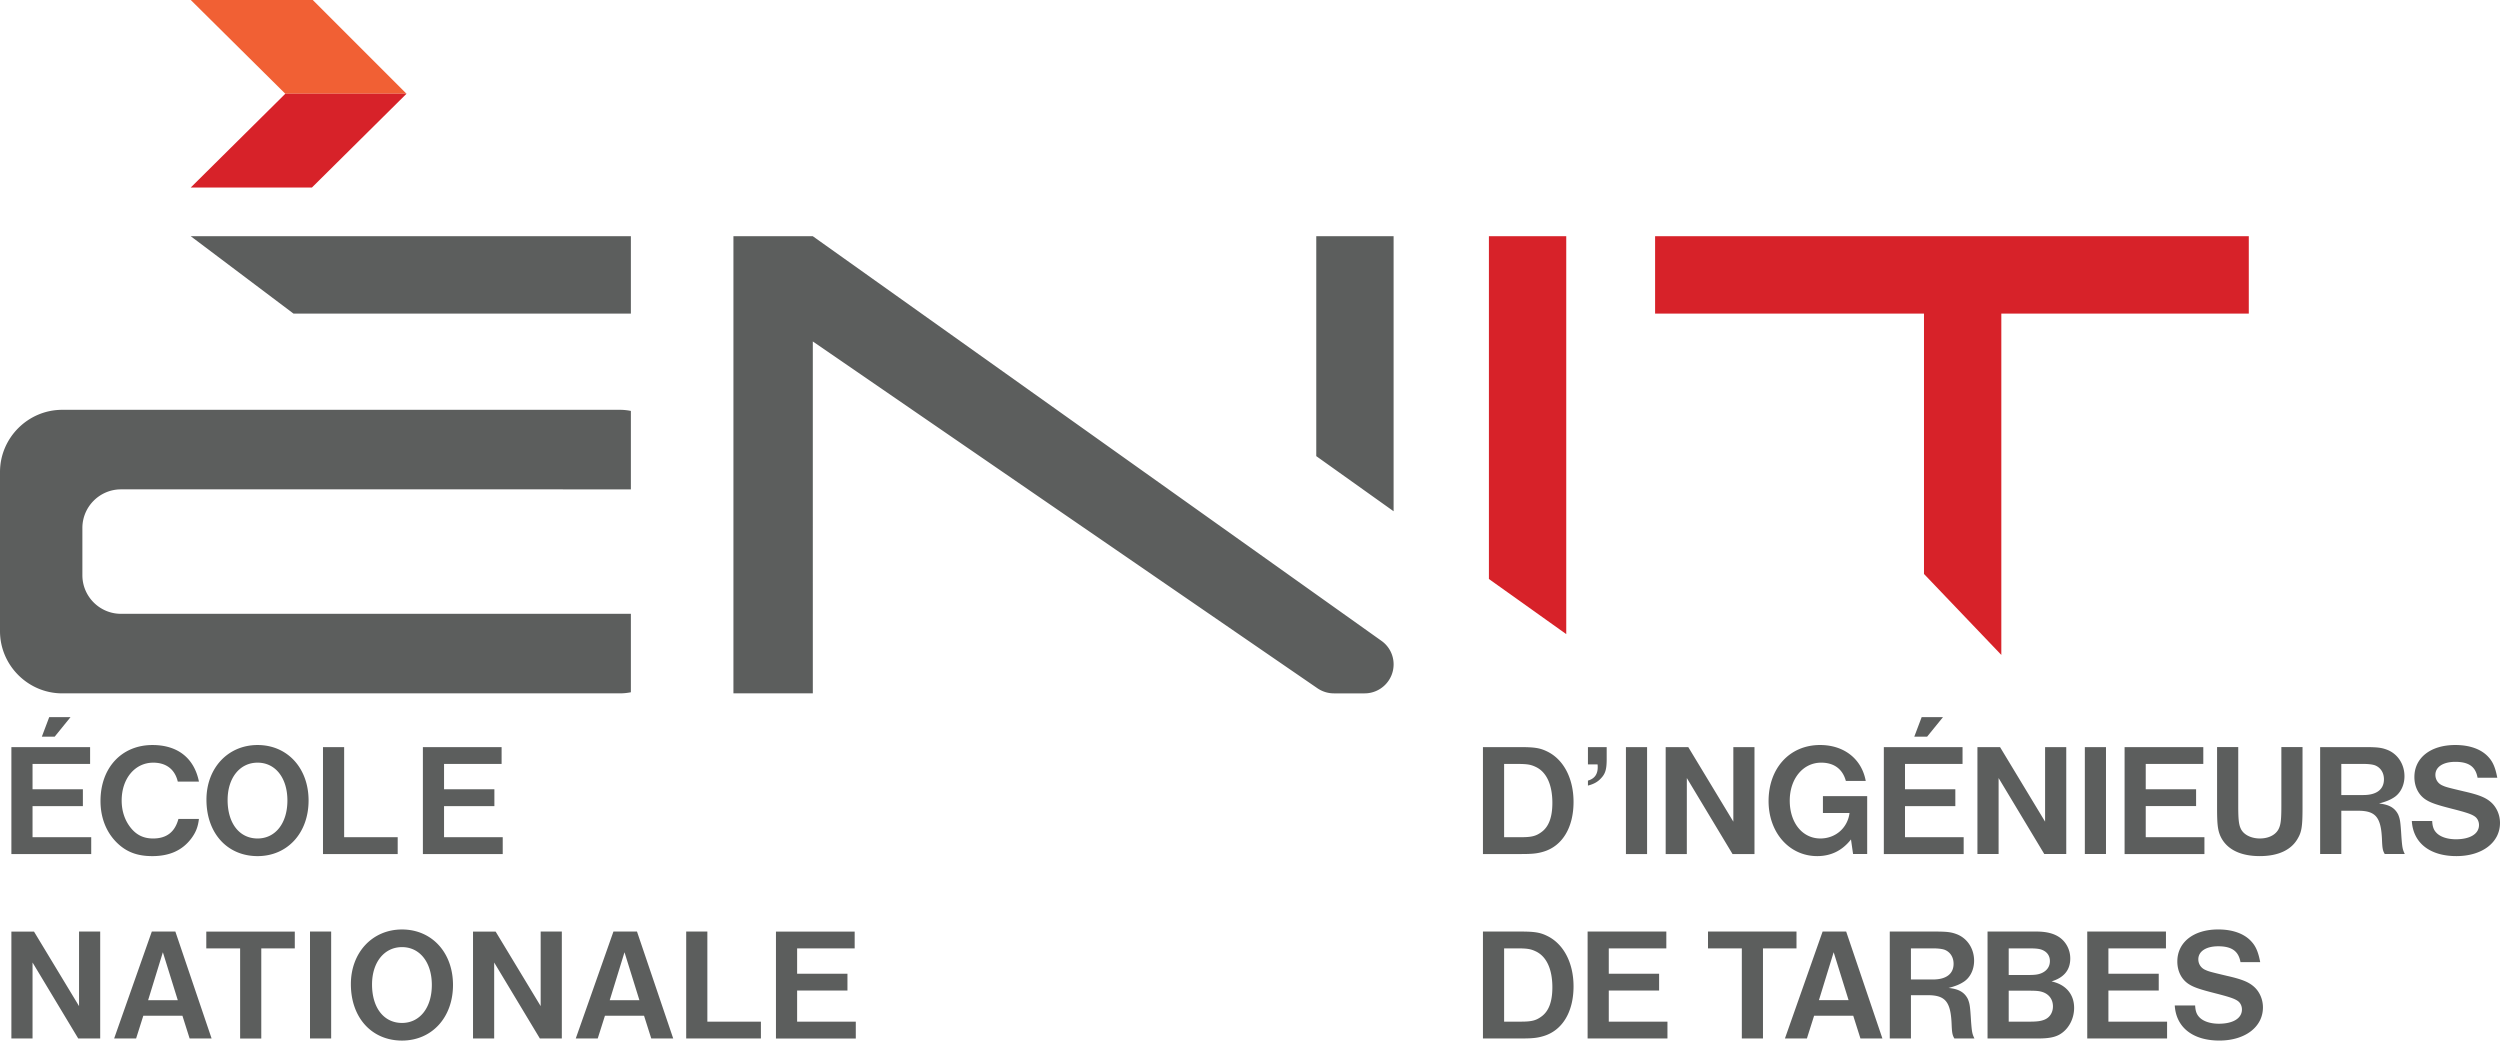 <svg xmlns="http://www.w3.org/2000/svg" width="600" height="249.737" viewBox="0 0 600 249.737"><path fill="#f16034" d="M45.782 0h29.279l22.5 22.5H68.476z"/><path d="M45.782 45h29.086l22.693-22.5H68.476L45.782 45zm311.556 93.96L375.9 152.19V56.695h-18.562v82.264zm39.885-82.265v18.562h64.534v62.493l18.562 19.432V75.257h59.392V56.695H397.223z" fill="#d72229"/><path d="M14.933 166.406h133.718a13.4 13.4 0 0 0 2.76-.264v-18.827H29.035c-5.104 0-9.263-4.16-9.263-9.263v-11.341c0-5.104 4.159-9.263 9.263-9.263H151.41V98.621a13.382 13.382 0 0 0-2.76-.265H14.933C6.73 98.356 0 105.086 0 113.29v38.183c0 8.204 6.73 14.933 14.933 14.933zm136.478-91.149V56.695H45.782l24.65 18.562h80.979zm180.106 78.522l-136.44-97.084h-19.055v109.711h19.054V81.95l121.13 83.248a6.987 6.987 0 0 0 3.931 1.21h7.372c3.819 0 6.956-3.1 6.956-6.957a6.887 6.887 0 0 0-2.948-5.67zm-15.614-44.308l18.562 13.232V56.695h-18.562v52.776zM2.733 204.97h19.16v-4.04H7.81v-7.464h12.082v-4.04H7.81v-6.08h13.814v-4.039H2.732v25.663zm9.08-32.859l-1.77 4.693h3.078l3.808-4.693h-5.117zm24.735 33.357c4.156 0 7.233-1.384 9.389-4.268 1.076-1.462 1.576-2.732 1.807-4.655H42.82c-.845 3.153-2.846 4.692-6.079 4.692-2.115 0-3.77-.73-5.117-2.27-1.578-1.81-2.423-4.154-2.423-6.849 0-5.272 3.193-9.079 7.58-9.079 3.115 0 5.194 1.614 5.886 4.538h5.078c-1.153-5.656-5.117-8.772-11.157-8.772-7.387 0-12.468 5.464-12.468 13.427 0 3.966 1.348 7.466 3.925 10.006 2.27 2.233 4.888 3.23 8.504 3.23zm25.274-26.663c-7.118 0-12.274 5.541-12.274 13.121 0 8.041 5.002 13.542 12.274 13.542 7.156 0 12.237-5.538 12.237-13.35 0-7.772-5.08-13.313-12.237-13.313zm0 22.432c-4.348 0-7.194-3.618-7.194-9.233 0-5.31 2.924-8.965 7.194-8.965 4.271 0 7.156 3.656 7.156 9.079 0 5.464-2.885 9.12-7.156 9.12zm15.696-21.93v25.663h17.93v-4.04H82.596v-21.623h-5.078zm42.867 4.039v-4.039h-18.892v25.663h19.162v-4.04h-14.083v-7.464h12.082v-4.04h-12.082v-6.08h13.813zM18.97 241.467l-10.812-17.89H2.732v25.662H7.81V231l10.967 18.238h5.27v-25.663H18.97v17.891zm17.463-17.89l-9.041 25.662h5.272l1.731-5.464h9.387l1.731 5.464h5.273l-8.697-25.663h-5.656zm-.884 16.465l3.539-11.504 3.579 11.504h-7.118zm13.961-12.427h8.119v21.624h5.078v-21.624h8.043v-4.039h-21.24v4.039zM74.4 249.239h5.078v-25.663H74.4v25.663zm22.083-26.165c-7.118 0-12.273 5.542-12.273 13.121 0 8.041 5.002 13.542 12.273 13.542 7.157 0 12.237-5.538 12.237-13.35 0-7.771-5.08-13.313-12.237-13.313zm0 22.432c-4.347 0-7.193-3.618-7.193-9.233 0-5.31 2.924-8.964 7.193-8.964 4.272 0 7.157 3.655 7.157 9.078 0 5.464-2.885 9.12-7.157 9.12zm33.278-4.039l-10.812-17.89h-5.425v25.662h5.078V231l10.967 18.238h5.27v-25.663h-5.078v17.891zm17.463-17.89l-9.042 25.662h5.272l1.732-5.464h9.386l1.732 5.464h5.27l-8.694-25.663h-5.656zm-.885 16.465l3.54-11.504 3.579 11.504h-7.119zm23.428-16.466h-5.08v25.663h17.931v-4.04h-12.851v-21.623zm21.542 14.159h12.08v-4.04h-12.08v-6.08h13.812v-4.039h-18.892v25.663h19.161v-4.04h-14.08v-7.464zm179.912-57.428c-1.69-.809-3.001-1.001-6.542-1.001h-8.772v25.663h9.197c2.617 0 3.847-.115 5.35-.576 4.5-1.348 7.195-5.774 7.195-11.929 0-5.697-2.426-10.275-6.428-12.157zm-1.27 19.39c-1.307.963-2.348 1.233-4.925 1.233h-4.039v-17.585h2.961c2.503 0 3.349.114 4.582.694 2.614 1.193 4.039 4.268 4.039 8.654 0 3.39-.846 5.734-2.618 7.004zm15.654-17.545v-2.846h-4.5v4.153h2.307c.04.233.04.54.04.654 0 1.731-.77 2.773-2.347 3.234v1.193c1.347-.348 2.307-.846 3.116-1.732 1.078-1.115 1.384-2.193 1.384-4.656zm9.695-2.846h-5.076v25.663h5.076v-25.663zm25.777 25.663v-25.663h-5.076v17.891l-10.814-17.891h-5.423v25.663h5.076V186.73l10.969 18.239h5.268zm15.041.498c3.308 0 6.003-1.307 8.119-3.998l.502 3.5h3.386v-13.89h-10.622v4.04h6.387c-.462 3.577-3.345 6.117-7 6.117-4.312 0-7.35-3.77-7.35-9.078 0-5.272 3.193-9.12 7.542-9.12 3.079 0 5.154 1.536 5.925 4.387h4.77c-.963-5.273-5.194-8.621-10.965-8.621-7.273 0-12.353 5.541-12.353 13.468 0 7.539 4.966 13.195 11.66 13.195zm30.2-33.357h-5.117l-1.772 4.693h3.08l3.81-4.693zm4.962 28.82H457.2v-7.465h12.08v-4.04H457.2v-6.08h13.81v-4.039h-18.89v25.663h19.16v-4.04zm8.385-14.2l10.965 18.239h5.272v-25.663h-5.08v17.891l-10.81-17.891h-5.427v25.663h5.08V186.73zm25.773-7.424h-5.076v25.663h5.076v-25.663zm23.625 21.624h-14.085v-7.465h12.084v-4.04h-12.084v-6.08h13.815v-4.039h-18.891v25.663h19.161v-4.04zm18.463-7.465c0 2.883-.114 4.116-.461 5.04-.576 1.694-2.385 2.731-4.693 2.731-2.119 0-3.924-.923-4.581-2.348-.462-.96-.613-2.193-.613-5.423v-14.159h-5.08v14.583c0 3.847.155 5.191.73 6.616 1.385 3.234 4.734 4.962 9.504 4.962 4.504 0 7.657-1.499 9.196-4.345.887-1.54 1.079-2.924 1.079-7.233v-14.583h-5.08v14.159zm28.044 2.038c-.804-1.614-2.193-2.422-4.614-2.655 1.809-.498 2.613-.845 3.54-1.425 1.613-.997 2.577-2.961 2.577-5.117 0-2.924-1.654-5.424-4.235-6.387-1.343-.499-2.344-.613-5.46-.613h-10.544v25.663h5.08v-10.39h4.002c4.308 0 5.579 1.577 5.77 7.196.078 1.846.192 2.426.654 3.194h4.81c-.538-1.115-.616-1.577-.808-4.08-.233-3.732-.31-4.23-.772-5.386zm-8.347-4.693h-5.31v-7.465h5.27c1.195 0 2.155.114 2.731.306 1.388.502 2.234 1.773 2.234 3.386 0 2.426-1.772 3.773-4.925 3.773zm30.62 1.732c-1.27-1.119-2.846-1.773-6.386-2.581-4.194-.997-4.464-1.074-5.31-1.462-1.037-.462-1.653-1.422-1.653-2.536 0-1.887 1.846-3.12 4.77-3.12 3.234 0 4.888 1.155 5.35 3.81h4.732c-.461-2.422-1.04-3.81-2.156-5.003-1.69-1.846-4.463-2.846-7.926-2.846-5.926 0-9.81 3.079-9.81 7.694 0 2.233.923 4.157 2.577 5.313 1.193.808 2.577 1.307 6.35 2.27 3.463.882 4.77 1.307 5.579 1.883.613.425 1 1.193 1 2.042 0 2.115-2.119 3.422-5.541 3.422-2.038 0-3.77-.576-4.696-1.576-.654-.694-.923-1.462-1-2.81h-4.885c.306 5.272 4.349 8.425 10.695 8.425 6.195 0 10.467-3.267 10.467-7.963 0-1.924-.809-3.77-2.156-4.962zm-226.622 32.03c-1.69-.808-3.001-1-6.542-1h-8.772v25.663h9.197c2.617 0 3.847-.114 5.35-.576 4.5-1.347 7.195-5.774 7.195-11.929 0-5.696-2.426-10.274-6.428-12.157zm-1.27 19.391c-1.307.964-2.348 1.233-4.925 1.233h-4.039v-17.585h2.961c2.503 0 3.349.115 4.582.694 2.614 1.193 4.039 4.268 4.039 8.654 0 3.39-.846 5.734-2.618 7.004zm16.156-6.232h12.08v-4.039h-12.08v-6.08h13.812v-4.04h-18.892v25.663h19.161v-4.039h-14.08v-7.465zm45.053-14.159h-21.24v4.04h8.119v21.623h5.076v-21.624h8.045v-4.039zm6.265 0l-9.041 25.663h5.272l1.731-5.464h9.389l1.731 5.464h5.273l-8.699-25.663h-5.656zm-.882 16.466l3.537-11.504 3.58 11.504h-7.117zm35.742-.269c-.809-1.613-2.193-2.422-4.619-2.655 1.809-.498 2.618-.845 3.54-1.425 1.618-.997 2.578-2.96 2.578-5.117 0-2.924-1.654-5.423-4.231-6.387-1.348-.498-2.349-.613-5.465-.613h-10.544v25.663h5.08v-10.39h4.002c4.309 0 5.579 1.577 5.771 7.197.077 1.845.192 2.425.653 3.193h4.811c-.539-1.115-.616-1.576-.809-4.08-.228-3.732-.306-4.23-.767-5.386zm-8.352-4.693h-5.309v-7.465h5.272c1.193 0 2.153.115 2.733.307 1.384.502 2.23 1.772 2.23 3.385 0 2.426-1.769 3.773-4.926 3.773zm28.432.462c2.961-.886 4.5-2.732 4.5-5.505 0-2.075-1-3.998-2.654-5.117-1.384-.923-3.157-1.344-5.505-1.344H477.01v25.663h12.084c2.344 0 3.806-.233 5.003-.845 2.23-1.156 3.692-3.733 3.692-6.506 0-3.267-2.002-5.615-5.424-6.346zm-10.275-7.927h4.885c1.462 0 2.27.078 2.887.27 1.384.461 2.115 1.462 2.115 2.769 0 1.31-.69 2.311-1.96 2.887-.809.347-1.54.461-3.194.461h-4.733v-6.387zm8.544 17.124c-.85.343-1.773.461-3.582.461h-4.962v-7.428h5.04c1.617 0 2.385.077 3.156.347 1.54.539 2.422 1.809 2.422 3.426 0 1.462-.768 2.692-2.074 3.194zm15.384-7.004h12.08v-4.039h-12.08v-6.08h13.811v-4.04h-18.891v25.663h19.16v-4.039h-14.08v-7.465zm34.93-.923c-1.27-1.119-2.847-1.772-6.388-2.58-4.194-.997-4.463-1.075-5.309-1.463-1.037-.461-1.654-1.421-1.654-2.536 0-1.887 1.846-3.12 4.77-3.12 3.234 0 4.888 1.156 5.35 3.81h4.733c-.462-2.422-1.041-3.81-2.156-5.002-1.691-1.846-4.464-2.847-7.927-2.847-5.925 0-9.81 3.08-9.81 7.694 0 2.234.924 4.157 2.578 5.313 1.192.809 2.577 1.307 6.35 2.27 3.463.883 4.77 1.307 5.578 1.883.613.425 1.001 1.193 1.001 2.042 0 2.116-2.12 3.423-5.542 3.423-2.038 0-3.77-.576-4.696-1.577-.653-.694-.923-1.462-.997-2.81h-4.888c.307 5.273 4.35 8.426 10.696 8.426 6.195 0 10.466-3.268 10.466-7.964 0-1.924-.808-3.77-2.156-4.962z" fill="#5c5e5d"/></svg>